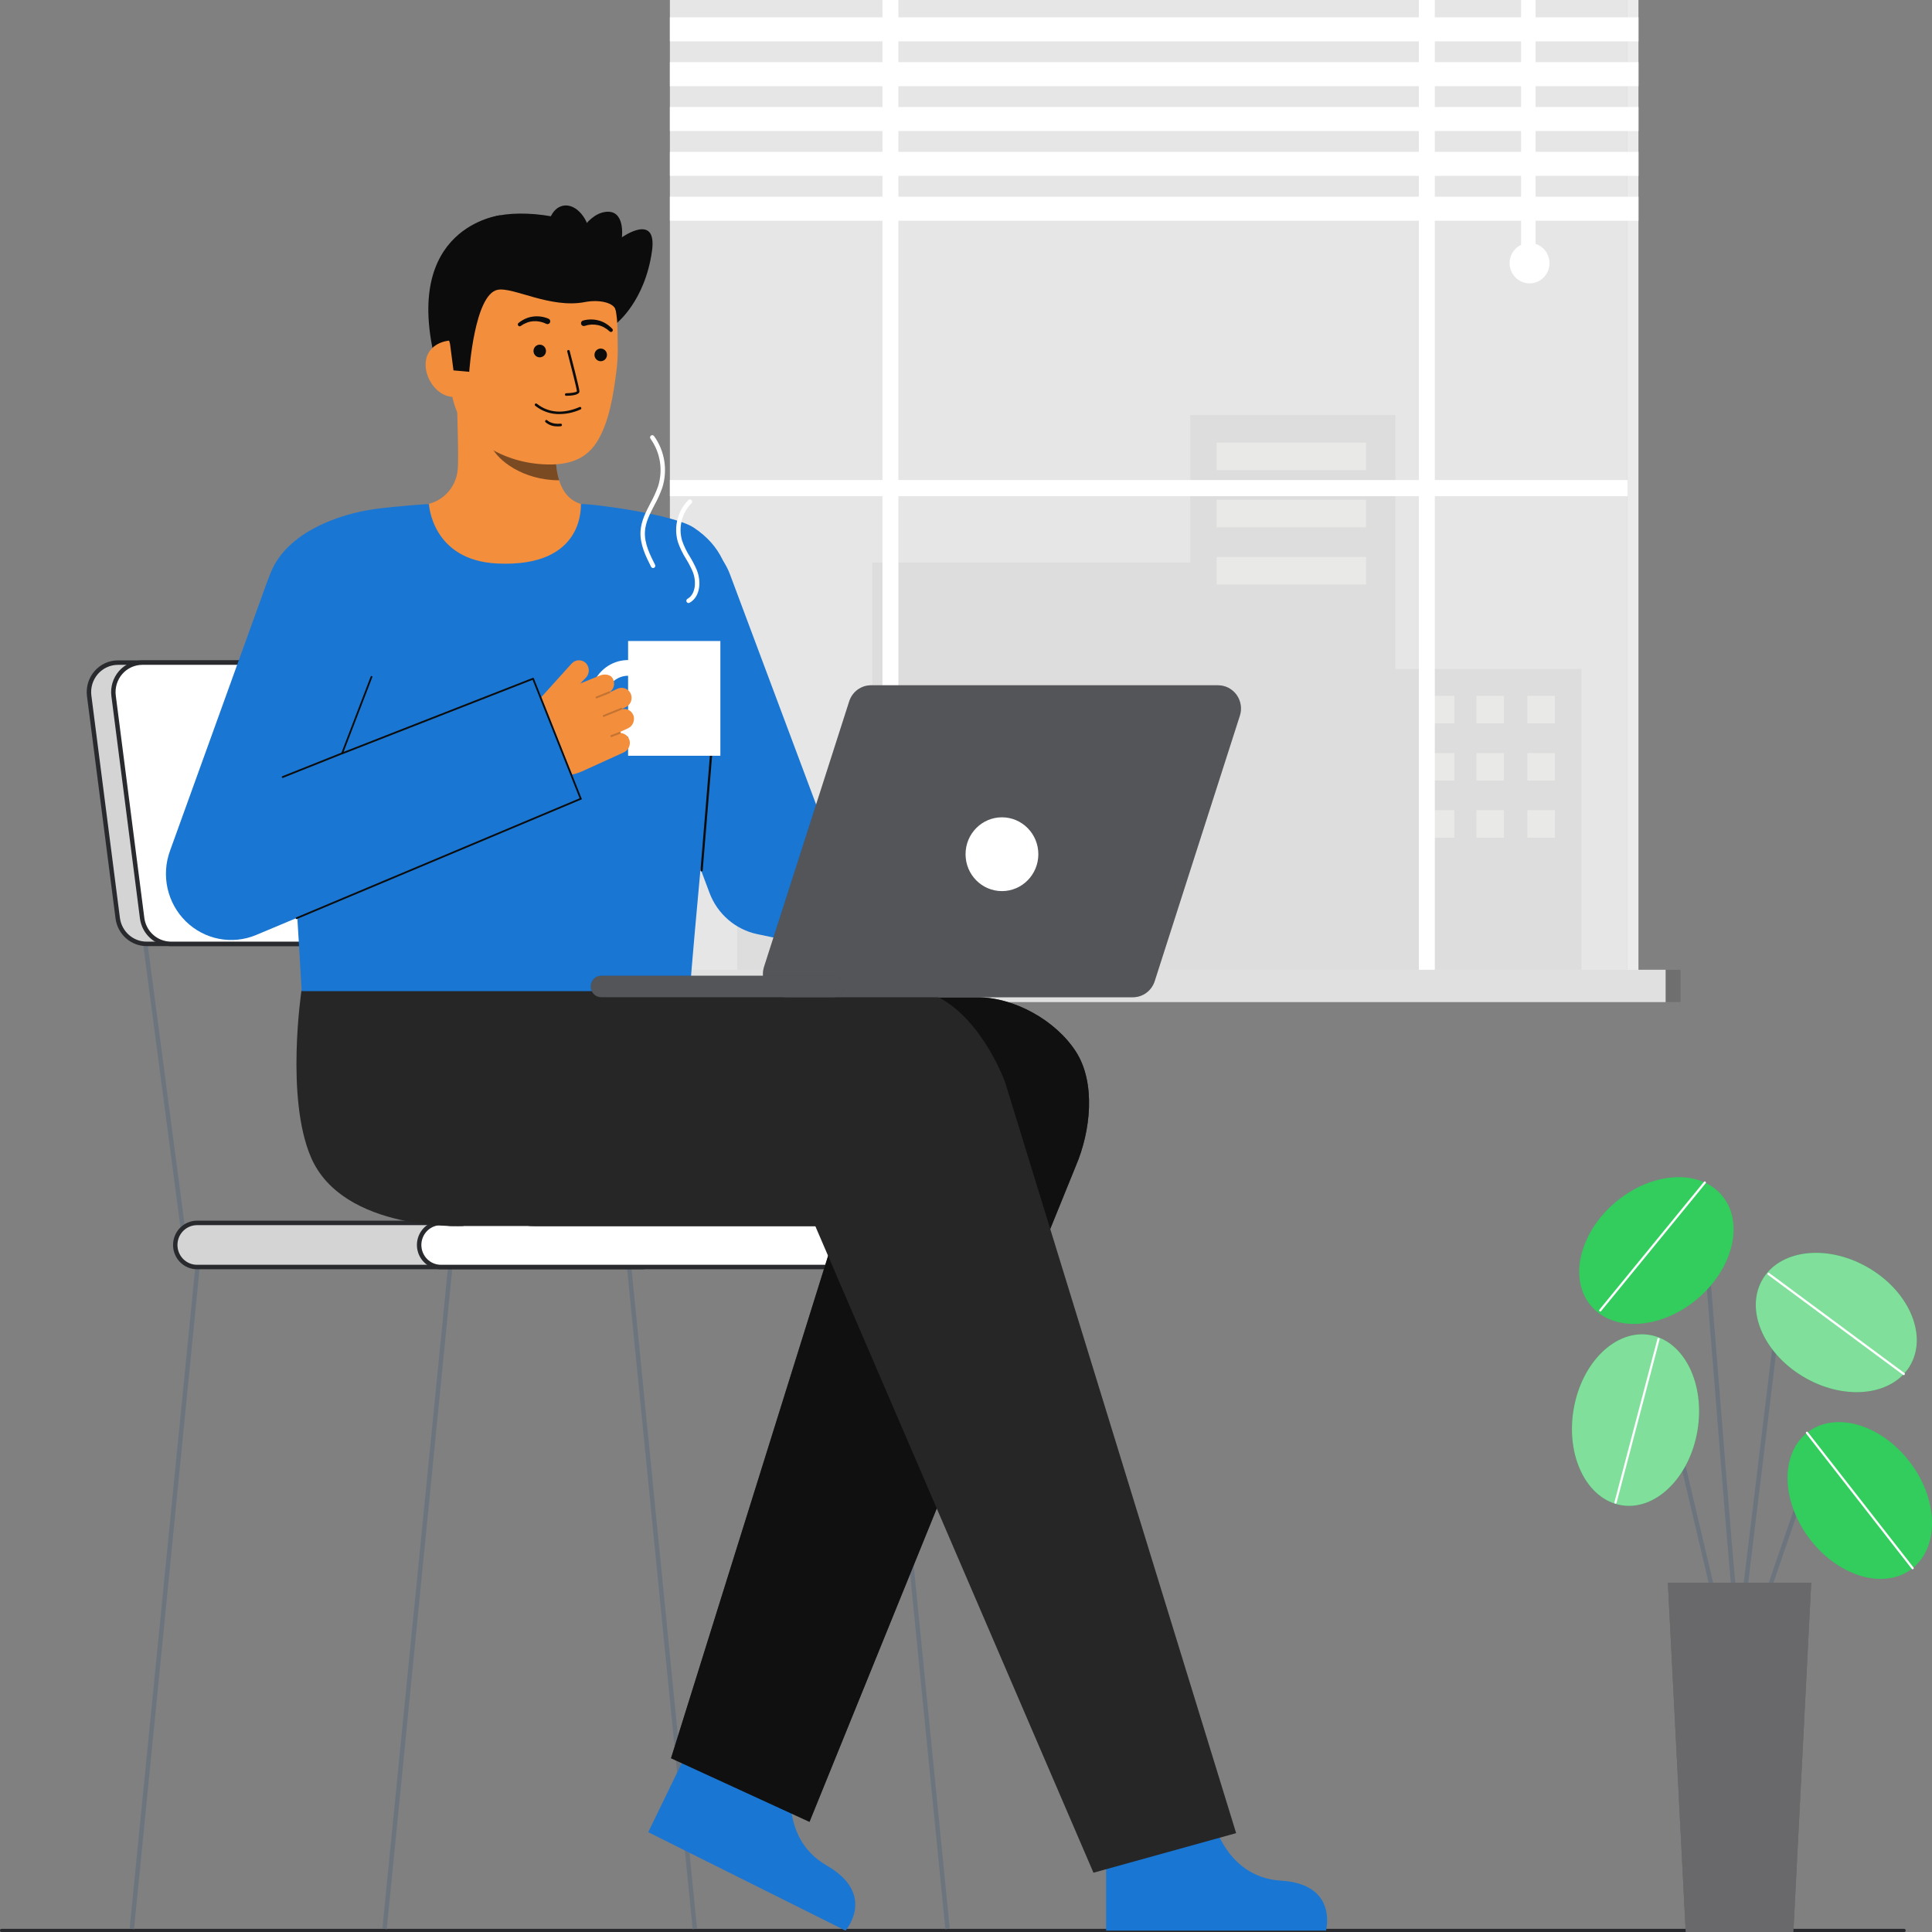 <svg width="160" height="160" viewBox="0 0 160 160" fill="none" xmlns="http://www.w3.org/2000/svg">
    <rect x="0" y="0" width="160" height="160" fill="#808080" stroke="none"/>
    <path d="M134.782 0H55.477V80.41H134.782V0Z" fill="#F4F4F4" fill-opacity="0.88"/>
    <path d="M135.69 0H134.781V80.41H135.69V0Z" fill="#F4F4F4"/>
    <path opacity="0.05" d="M135.69 0H134.781V80.41H135.69V0Z" fill="#292A2E"/>
    <path opacity="0.05" d="M115.568 55.41V34.372H98.572V46.594H72.244V68.236H61.055V80.41H72.244H74.4H130.966V55.41H115.568Z" fill="#292A2E"/>
    <path opacity="0.34" d="M113.131 36.654H100.754V38.938H113.131V36.654Z" fill="#FFFFFA"/>
    <path opacity="0.34" d="M113.131 41.388H100.754V43.672H113.131V41.388Z" fill="#FFFFFA"/>
    <path opacity="0.34" d="M113.131 46.121H100.754V48.405H113.131V46.121Z" fill="#FFFFFA"/>
    <path opacity="0.34" d="M128.771 57.626H126.49V59.91H128.771V57.626Z" fill="#FFFFFA"/>
    <path opacity="0.34" d="M128.771 62.359H126.49V64.644H128.771V62.359Z" fill="#FFFFFA"/>
    <path opacity="0.34" d="M128.771 67.093H126.49V69.377H128.771V67.093Z" fill="#FFFFFA"/>
    <path opacity="0.34" d="M124.551 57.626H122.27V59.91H124.551V57.626Z" fill="#FFFFFA"/>
    <path opacity="0.34" d="M124.551 62.359H122.27V64.644H124.551V62.359Z" fill="#FFFFFA"/>
    <path opacity="0.34" d="M124.551 67.093H122.27V69.377H124.551V67.093Z" fill="#FFFFFA"/>
    <path opacity="0.34" d="M120.445 57.626H118.164V59.91H120.445V57.626Z" fill="#FFFFFA"/>
    <path opacity="0.34" d="M120.445 62.359H118.164V64.644H120.445V62.359Z" fill="#FFFFFA"/>
    <path opacity="0.34" d="M120.445 67.093H118.164V69.377H120.445V67.093Z" fill="#FFFFFA"/>
    <path d="M134.782 39.754H118.825V0H117.505V39.754H74.402V0H73.082V39.754H55.477V41.092H73.082V80.41H74.402V41.092H117.505V80.41H118.825V41.092H134.782V39.754Z" fill="white"/>
    <path d="M137.941 80.312H52.316V82.987H137.941V80.312Z" fill="#F4F4F4"/>
    <path opacity="0.1" d="M137.941 80.312H52.316V82.987H137.941V80.312Z" fill="#292A2E"/>
    <path opacity="0.1" d="M139.178 80.312H137.941V82.987H139.178V80.312Z" fill="#292A2E"/>
    <path opacity="0.1" d="M139.178 80.312H137.941V82.987H139.178V80.312Z" fill="#292A2E"/>
    <path d="M135.691 1.436H55.477V3.424H135.691V1.436Z" fill="white"/>
    <path d="M135.691 5.149H55.477V7.137H135.691V5.149Z" fill="white"/>
    <path d="M135.691 8.862H55.477V10.851H135.691V8.862Z" fill="white"/>
    <path d="M135.691 12.576H55.477V14.564H135.691V12.576Z" fill="white"/>
    <path d="M135.691 16.29H55.477V18.278H135.691V16.29Z" fill="white"/>
    <path d="M127.171 0H125.969V20.52H127.171V0Z" fill="white"/>
    <path d="M126.671 23.468C127.583 23.468 128.323 22.718 128.323 21.793C128.323 20.868 127.583 20.119 126.671 20.119C125.759 20.119 125.02 20.868 125.02 21.793C125.02 22.718 125.759 23.468 126.671 23.468Z" fill="white"/>
    <path d="M157.686 160H0.13C0.113 160 0.097 159.997 0.081 159.99C0.066 159.984 0.051 159.974 0.039 159.962C0.028 159.95 0.018 159.936 0.012 159.92C0.005 159.904 0.002 159.887 0.002 159.87C0.002 159.853 0.005 159.836 0.012 159.82C0.018 159.805 0.028 159.79 0.039 159.778C0.051 159.766 0.066 159.757 0.081 159.75C0.097 159.744 0.113 159.74 0.13 159.74H157.686C157.72 159.74 157.752 159.754 157.776 159.778C157.8 159.803 157.814 159.836 157.814 159.87C157.814 159.905 157.8 159.938 157.776 159.962C157.752 159.986 157.72 160 157.686 160H157.686Z" fill="#292A2E"/>
    <g opacity="0.65">
        <path d="M157.686 160H0.13C0.113 160 0.097 159.997 0.081 159.99C0.066 159.984 0.051 159.974 0.039 159.962C0.028 159.95 0.018 159.936 0.012 159.92C0.005 159.904 0.002 159.887 0.002 159.87C0.002 159.853 0.005 159.836 0.012 159.82C0.018 159.805 0.028 159.79 0.039 159.778C0.051 159.766 0.066 159.757 0.081 159.75C0.097 159.744 0.113 159.74 0.13 159.74H157.686C157.72 159.74 157.752 159.754 157.776 159.778C157.8 159.803 157.814 159.836 157.814 159.87C157.814 159.905 157.8 159.938 157.776 159.962C157.752 159.986 157.72 160 157.686 160H157.686Z" fill="#292A2E"/>
    </g>
    <path d="M11.098 159.772L10.738 159.702L16.359 103.068L16.719 103.139L11.098 159.772Z" fill="#6C757D"/>
    <path d="M32.028 159.772L31.668 159.702L37.289 103.068L37.648 103.139L32.028 159.772Z" fill="#6C757D"/>
    <path d="M78.293 159.772L78.652 159.701L73.031 103.068L72.672 103.138L78.293 159.772Z" fill="#6C757D"/>
    <path d="M57.363 159.772L57.722 159.702L52.102 103.068L51.742 103.139L57.363 159.772Z" fill="#6C757D"/>
    <path d="M49.908 78.143L49.545 78.192L52.828 103.128L53.191 103.079L49.908 78.143Z" fill="#6C757D"/>
    <path d="M12.219 78.143L11.855 78.192L15.139 103.128L15.502 103.079L12.219 78.143Z" fill="#6C757D"/>
    <path d="M53.162 101.277H16.297C15.302 101.277 14.496 102.094 14.496 103.103V103.103C14.496 104.112 15.302 104.929 16.297 104.929H53.162C54.156 104.929 54.963 104.112 54.963 103.103V103.103C54.963 102.094 54.156 101.277 53.162 101.277Z" fill="#292A2E"/>
    <path opacity="0.8" d="M53.162 101.277H16.297C15.302 101.277 14.496 102.094 14.496 103.103V103.103C14.496 104.112 15.302 104.929 16.297 104.929H53.162C54.156 104.929 54.963 104.112 54.963 103.103V103.103C54.963 102.094 54.156 101.277 53.162 101.277Z" fill="white"/>
    <path d="M53.161 105.115H16.297C15.774 105.11 15.274 104.896 14.906 104.519C14.539 104.142 14.332 103.633 14.332 103.103C14.332 102.573 14.539 102.064 14.906 101.687C15.274 101.311 15.774 101.096 16.297 101.091H53.161C53.684 101.096 54.184 101.311 54.552 101.687C54.92 102.064 55.126 102.573 55.126 103.103C55.126 103.633 54.92 104.142 54.552 104.519C54.184 104.896 53.684 105.11 53.161 105.115ZM16.297 101.463C15.871 101.467 15.464 101.642 15.164 101.949C14.864 102.256 14.696 102.671 14.696 103.103C14.696 103.535 14.864 103.95 15.164 104.257C15.464 104.564 15.871 104.739 16.297 104.744H53.161C53.587 104.739 53.994 104.564 54.294 104.257C54.594 103.95 54.762 103.535 54.762 103.103C54.762 102.671 54.594 102.256 54.294 101.949C53.994 101.642 53.587 101.467 53.161 101.463H16.297Z" fill="#292A2E"/>
    <path d="M73.394 101.277H36.529C35.535 101.277 34.728 102.094 34.728 103.103V103.103C34.728 104.112 35.535 104.929 36.529 104.929H73.394C74.389 104.929 75.195 104.112 75.195 103.103V103.103C75.195 102.094 74.389 101.277 73.394 101.277Z" fill="white"/>
    <path d="M73.395 105.115H36.531C36.269 105.117 36.008 105.067 35.766 104.967C35.523 104.867 35.301 104.72 35.115 104.533C34.929 104.346 34.781 104.123 34.68 103.878C34.579 103.632 34.527 103.369 34.527 103.103C34.527 102.837 34.579 102.574 34.68 102.329C34.781 102.083 34.929 101.861 35.115 101.674C35.301 101.487 35.523 101.339 35.766 101.239C36.008 101.139 36.269 101.089 36.531 101.091H73.395C73.657 101.089 73.918 101.139 74.16 101.239C74.403 101.339 74.624 101.487 74.811 101.674C74.997 101.861 75.145 102.083 75.246 102.329C75.347 102.574 75.399 102.837 75.399 103.103C75.399 103.369 75.347 103.632 75.246 103.878C75.145 104.123 74.997 104.346 74.811 104.533C74.624 104.72 74.403 104.867 74.16 104.967C73.918 105.067 73.657 105.117 73.395 105.115ZM36.531 101.463C36.317 101.46 36.105 101.501 35.906 101.583C35.708 101.664 35.528 101.784 35.375 101.937C35.223 102.09 35.103 102.271 35.02 102.471C34.938 102.672 34.895 102.886 34.895 103.103C34.895 103.32 34.938 103.535 35.02 103.735C35.103 103.935 35.223 104.117 35.375 104.269C35.528 104.422 35.708 104.542 35.906 104.624C36.105 104.705 36.317 104.746 36.531 104.744H73.395C73.609 104.746 73.821 104.705 74.02 104.624C74.218 104.542 74.398 104.422 74.55 104.269C74.703 104.117 74.823 103.935 74.906 103.735C74.988 103.535 75.031 103.32 75.031 103.103C75.031 102.886 74.988 102.672 74.906 102.471C74.823 102.271 74.703 102.09 74.55 101.937C74.398 101.784 74.218 101.664 74.02 101.583C73.821 101.501 73.609 101.46 73.395 101.463H36.531Z" fill="#292A2E"/>
    <path d="M47.89 78.168H12.137C11.553 78.168 10.988 77.952 10.549 77.561C10.11 77.17 9.826 76.63 9.75 76.042L7.385 57.628C7.341 57.284 7.37 56.934 7.47 56.602C7.569 56.27 7.738 55.963 7.964 55.703C8.19 55.442 8.468 55.233 8.78 55.09C9.092 54.947 9.43 54.873 9.772 54.873H45.525C46.109 54.873 46.674 55.088 47.113 55.479C47.552 55.87 47.836 56.41 47.911 56.998L50.276 75.412C50.321 75.756 50.292 76.106 50.192 76.438C50.092 76.77 49.924 77.077 49.698 77.338C49.472 77.598 49.194 77.807 48.882 77.95C48.57 78.094 48.232 78.168 47.89 78.168Z" fill="#292A2E"/>
    <path opacity="0.8" d="M47.89 78.168H12.137C11.553 78.168 10.988 77.952 10.549 77.561C10.11 77.17 9.826 76.63 9.75 76.042L7.385 57.628C7.341 57.284 7.37 56.934 7.47 56.602C7.569 56.27 7.738 55.963 7.964 55.703C8.19 55.442 8.468 55.233 8.78 55.09C9.092 54.947 9.43 54.873 9.772 54.873H45.525C46.109 54.873 46.674 55.088 47.113 55.479C47.552 55.87 47.836 56.41 47.911 56.998L50.276 75.412C50.321 75.756 50.292 76.106 50.192 76.438C50.092 76.77 49.924 77.077 49.698 77.338C49.472 77.598 49.194 77.807 48.882 77.95C48.57 78.094 48.232 78.168 47.89 78.168Z" fill="white"/>
    <path d="M47.889 78.353H12.137C11.508 78.352 10.901 78.12 10.429 77.699C9.957 77.279 9.651 76.699 9.568 76.067L7.203 57.653C7.156 57.282 7.187 56.906 7.294 56.549C7.401 56.191 7.582 55.861 7.826 55.581C8.069 55.3 8.368 55.075 8.704 54.921C9.039 54.767 9.403 54.688 9.772 54.688H45.524C46.153 54.689 46.76 54.922 47.232 55.342C47.704 55.763 48.01 56.343 48.093 56.975L50.458 75.389C50.505 75.759 50.474 76.135 50.367 76.493C50.26 76.85 50.078 77.18 49.835 77.461C49.592 77.741 49.293 77.966 48.957 78.12C48.622 78.274 48.258 78.354 47.889 78.354V78.353ZM9.772 55.059C9.455 55.059 9.143 55.127 8.855 55.259C8.567 55.391 8.31 55.584 8.101 55.825C7.892 56.066 7.737 56.35 7.644 56.657C7.552 56.963 7.526 57.286 7.567 57.605L9.931 76.019C10.002 76.561 10.265 77.059 10.671 77.42C11.076 77.781 11.597 77.981 12.137 77.982H47.889C48.206 77.982 48.518 77.914 48.806 77.781C49.095 77.649 49.352 77.456 49.56 77.215C49.769 76.974 49.925 76.691 50.017 76.384C50.109 76.077 50.135 75.754 50.094 75.436L47.73 57.022C47.659 56.479 47.396 55.981 46.99 55.62C46.585 55.259 46.064 55.06 45.524 55.059H9.772Z" fill="#292A2E"/>
    <path d="M49.911 78.168H14.159C13.574 78.168 13.01 77.952 12.57 77.561C12.131 77.17 11.847 76.63 11.772 76.042L9.407 57.628C9.363 57.284 9.391 56.934 9.491 56.602C9.591 56.27 9.759 55.964 9.985 55.703C10.211 55.442 10.489 55.233 10.801 55.09C11.113 54.947 11.451 54.873 11.794 54.873H47.546C48.131 54.873 48.695 55.088 49.135 55.479C49.574 55.87 49.858 56.41 49.933 56.998L52.298 75.412C52.342 75.756 52.314 76.106 52.214 76.438C52.114 76.77 51.946 77.077 51.72 77.338C51.494 77.598 51.216 77.807 50.904 77.95C50.592 78.094 50.254 78.168 49.911 78.168Z" fill="white"/>
    <path d="M49.911 78.353H14.158C13.53 78.352 12.923 78.12 12.45 77.699C11.978 77.279 11.672 76.699 11.59 76.067L9.225 57.653C9.177 57.282 9.208 56.906 9.315 56.549C9.423 56.191 9.604 55.861 9.847 55.581C10.09 55.3 10.389 55.075 10.725 54.921C11.061 54.767 11.425 54.688 11.793 54.688H47.546C48.174 54.689 48.781 54.922 49.254 55.342C49.726 55.763 50.032 56.343 50.114 56.975L52.479 75.389C52.527 75.759 52.496 76.135 52.389 76.493C52.281 76.85 52.1 77.18 51.857 77.461C51.614 77.741 51.314 77.966 50.979 78.12C50.643 78.274 50.279 78.354 49.911 78.354V78.353ZM11.793 55.059C11.477 55.059 11.164 55.127 10.876 55.259C10.588 55.391 10.331 55.584 10.122 55.825C9.914 56.066 9.758 56.35 9.666 56.657C9.574 56.963 9.547 57.286 9.588 57.605L11.953 76.019C12.024 76.561 12.286 77.059 12.692 77.42C13.097 77.781 13.618 77.981 14.158 77.982H49.911C50.227 77.982 50.54 77.914 50.828 77.781C51.116 77.649 51.373 77.456 51.582 77.215C51.791 76.974 51.946 76.691 52.038 76.384C52.131 76.077 52.157 75.754 52.116 75.436L49.751 57.022C49.68 56.479 49.418 55.981 49.012 55.62C48.607 55.259 48.086 55.059 47.546 55.058L11.793 55.059Z" fill="#292A2E"/>
    <path d="M100.334 150.299C100.334 150.299 101.316 155.459 106.081 155.747C110.846 156.034 109.813 159.883 109.813 159.883H91.603V150.659L100.334 150.299Z" fill="#1976D2"/>
    <path d="M65.69 147.042C65.69 147.042 64.325 152.111 68.476 154.502C72.626 156.893 70.023 159.884 70.023 159.884L53.684 151.733L57.7 143.456L65.69 147.042Z" fill="#1976D2"/>
    <path d="M51.03 26.8C51.03 26.8 53.405 24.982 53.994 20.797C54.45 17.556 51.502 19.655 51.502 19.655C51.502 19.655 51.807 17.319 50.128 17.551C48.449 17.782 47.51 20.237 47.51 20.237" fill="#0C0C0C"/>
    <path d="M41.448 17.824C41.448 17.824 33.117 18.73 36.129 30.176L36.866 30.226L38.362 30.327" fill="#0C0C0C"/>
    <path d="M49.633 42.129C49.596 42.124 49.19 48.962 41.355 48.366C35.931 47.954 33.997 42.12 33.873 42.12C34.458 41.993 35.181 41.802 35.468 41.736C36.094 41.589 36.661 41.252 37.093 40.77C37.525 40.288 37.803 39.684 37.888 39.038C38.047 38.069 37.778 33.111 37.861 32.13L46.186 34.014C46.07 36.085 45.256 40.887 48.109 41.736C48.584 41.877 49.096 42.006 49.633 42.129Z" fill="#F38E3C"/>
    <path opacity="0.52" d="M46.304 39.775C46.174 39.348 46.09 38.909 46.054 38.465C45.962 37.45 45.981 36.428 46.109 35.417C44.417 35.186 42.822 34.477 41.507 33.373C41.353 33.952 40.503 36.481 40.738 37.032C41.182 38.072 43.273 39.775 46.304 39.775Z" fill="#0C0C0C"/>
    <path d="M44.587 38.421C41.302 38.122 37.371 36.018 37.314 31.497L37.263 27.419C37.206 22.898 39.502 19.203 43.7 19.149C47.898 19.095 51.082 22.719 51.138 27.24L51.161 29.046C51.158 29.666 51.113 30.285 51.028 30.899C50.812 32.523 50.478 34.993 49.391 36.664C48.364 38.242 46.685 38.612 44.587 38.421Z" fill="#F38E3C"/>
    <path d="M46.108 34.289C46.785 34.32 47.461 34.189 48.08 33.907C48.093 33.901 48.104 33.894 48.114 33.883C48.124 33.873 48.131 33.861 48.136 33.848C48.142 33.835 48.144 33.821 48.144 33.807C48.144 33.793 48.141 33.779 48.136 33.766C48.13 33.753 48.122 33.741 48.112 33.731C48.102 33.722 48.091 33.714 48.078 33.709C48.065 33.703 48.051 33.701 48.037 33.701C48.023 33.701 48.009 33.704 47.997 33.709C46.663 34.286 45.453 34.202 44.496 33.465C44.477 33.45 44.457 33.435 44.436 33.422C44.412 33.411 44.384 33.409 44.359 33.417C44.334 33.425 44.312 33.443 44.299 33.466C44.286 33.489 44.282 33.517 44.288 33.543C44.294 33.569 44.309 33.592 44.331 33.608C44.338 33.613 44.35 33.622 44.367 33.636C44.87 34.025 45.476 34.252 46.108 34.289Z" fill="#0C0C0C"/>
    <path d="M46.077 35.308C46.2 35.315 46.322 35.312 46.444 35.299C46.472 35.296 46.498 35.282 46.516 35.259C46.533 35.237 46.541 35.209 46.539 35.181C46.536 35.152 46.522 35.126 46.5 35.108C46.478 35.09 46.45 35.082 46.422 35.085C45.688 35.164 45.338 34.823 45.323 34.809C45.303 34.789 45.277 34.779 45.249 34.779C45.221 34.78 45.195 34.791 45.176 34.811C45.156 34.831 45.145 34.857 45.145 34.885C45.144 34.913 45.154 34.94 45.173 34.961C45.426 35.178 45.745 35.301 46.077 35.308Z" fill="#0C0C0C"/>
    <path d="M49.749 29.914C50.035 29.914 50.267 29.68 50.267 29.39C50.267 29.101 50.035 28.866 49.749 28.866C49.464 28.866 49.232 29.101 49.232 29.39C49.232 29.68 49.464 29.914 49.749 29.914Z" fill="#0C0C0C"/>
    <path d="M44.699 29.593C44.984 29.593 45.216 29.358 45.216 29.069C45.216 28.779 44.984 28.544 44.699 28.544C44.413 28.544 44.182 28.779 44.182 29.069C44.182 29.358 44.413 29.593 44.699 29.593Z" fill="#0C0C0C"/>
    <path d="M37.59 32.871C36.314 32.888 35.263 31.517 35.246 30.224C35.23 28.93 36.255 28.203 37.531 28.187L38.199 29.045L38.687 32.857L37.59 32.871Z" fill="#F38E3C"/>
    <path d="M38.86 30.792C38.86 30.792 39.29 24.396 41.203 24.001C42.477 23.738 45.567 25.57 48.429 25.017C49.681 24.775 50.87 25.089 50.99 25.688C51.038 25.926 51.818 22.513 49.858 19.924C48.297 17.864 43.188 17.281 40.864 17.956C34.429 19.828 37.269 28.468 37.269 28.468L37.556 30.674L38.86 30.792Z" fill="#0C0C0C"/>
    <path d="M46.88 32.779C46.883 32.779 46.886 32.779 46.889 32.779C47.3 32.775 47.989 32.721 47.986 32.409C47.983 32.151 47.258 29.369 47.175 29.053C47.166 29.028 47.148 29.008 47.125 28.996C47.102 28.984 47.075 28.981 47.05 28.988C47.025 28.994 47.004 29.01 46.989 29.032C46.975 29.055 46.97 29.081 46.974 29.107C47.296 30.339 47.776 32.236 47.778 32.412C47.738 32.486 47.313 32.562 46.888 32.567C46.861 32.568 46.835 32.578 46.816 32.598C46.797 32.617 46.786 32.643 46.785 32.67C46.784 32.697 46.794 32.724 46.812 32.744C46.83 32.764 46.855 32.777 46.881 32.779H46.88Z" fill="#0C0C0C"/>
    <path d="M48.283 26.547C48.715 26.426 49.171 26.426 49.603 26.547C49.815 26.605 50.018 26.695 50.204 26.814C50.387 26.93 50.556 27.07 50.705 27.229C50.734 27.257 50.75 27.295 50.752 27.335C50.753 27.376 50.738 27.415 50.711 27.445C50.684 27.474 50.646 27.492 50.607 27.494C50.567 27.496 50.528 27.482 50.498 27.455L50.489 27.447C50.35 27.317 50.197 27.206 50.031 27.115C49.868 27.025 49.693 26.96 49.511 26.923C49.154 26.846 48.782 26.867 48.435 26.984L48.421 26.989C48.363 27.009 48.3 27.006 48.246 26.98C48.191 26.953 48.149 26.905 48.128 26.847C48.108 26.789 48.111 26.725 48.138 26.67C48.164 26.614 48.211 26.571 48.268 26.551L48.283 26.547Z" fill="#0C0C0C"/>
    <path d="M45.223 26.81C44.894 26.648 44.529 26.577 44.164 26.604C43.979 26.616 43.797 26.657 43.624 26.725C43.448 26.792 43.281 26.882 43.128 26.992L43.118 26.999C43.085 27.02 43.045 27.028 43.006 27.02C42.968 27.013 42.934 26.99 42.911 26.958C42.888 26.925 42.879 26.885 42.884 26.846C42.89 26.806 42.911 26.771 42.941 26.747C43.111 26.609 43.296 26.493 43.493 26.403C43.693 26.31 43.906 26.248 44.123 26.22C44.342 26.189 44.563 26.188 44.782 26.218C45.006 26.246 45.225 26.307 45.432 26.397C45.488 26.422 45.532 26.468 45.554 26.526C45.577 26.583 45.575 26.647 45.551 26.704C45.527 26.76 45.481 26.805 45.425 26.828C45.368 26.85 45.305 26.849 45.249 26.824C45.245 26.823 45.24 26.82 45.236 26.818L45.223 26.81Z" fill="#0C0C0C"/>
    <path d="M47.668 22.143C48.612 21.943 49.142 20.639 48.852 19.23C48.561 17.82 47.56 16.84 46.616 17.04C45.672 17.24 45.142 18.545 45.432 19.954C45.722 21.363 46.723 22.343 47.668 22.143Z" fill="#0C0C0C"/>
    <path d="M55.572 145.609L69.351 101.535H44.374C39.357 101.535 37.266 97.221 37.266 92.134C37.266 87.047 42.198 82.588 47.215 82.588H80.925C83.985 82.588 87.416 84.485 89.095 87.079C90.775 89.673 90.321 93.692 89.104 96.539L67.039 150.877" fill="#262626"/>
    <path opacity="0.8" d="M55.572 145.609L69.351 101.535H44.374C39.357 101.535 37.266 97.221 37.266 92.134C37.266 87.047 42.198 82.588 47.215 82.588H80.925C83.985 82.588 87.416 84.485 89.095 87.079C90.775 89.673 90.321 93.692 89.104 96.539L67.039 150.877" fill="#0A0A0A"/>
    <path d="M90.557 155.091L67.517 101.534L37.265 101.532C30.177 100.969 26.93 97.03 27.034 91.944C27.135 86.923 29.643 81.963 34.573 81.963H75.347C78.995 82.04 81.865 86.126 83.218 89.562L102.372 151.813" fill="#262626"/>
    <path d="M24.969 82.025C24.969 82.025 23.625 90.908 25.755 95.847C28.414 102.013 38.38 101.533 38.38 101.533L37.819 81.964L24.969 82.025Z" fill="#262626"/>
    <path d="M84.084 81.85L62.715 77.361C61.824 77.174 60.995 76.762 60.303 76.163C59.611 75.565 59.079 74.799 58.756 73.937L50.351 51.481C50.095 50.807 49.973 50.088 49.992 49.366C50.011 48.644 50.17 47.933 50.461 47.274C50.751 46.614 51.168 46.02 51.686 45.524C52.203 45.028 52.813 44.641 53.479 44.385C54.145 44.129 54.854 44.008 55.566 44.031C56.278 44.053 56.978 44.218 57.627 44.516C58.276 44.814 58.861 45.239 59.347 45.767C59.834 46.294 60.212 46.914 60.462 47.59L67.814 67.234L86.279 71.113C86.279 71.113 84.455 81.928 84.084 81.85Z" fill="#1976D2"/>
    <path d="M59.369 57.184C59.122 60.124 57.373 78.463 57.135 82.084H24.985C24.8 78.819 23.97 64.539 23.27 58.152C22.601 52.058 21.664 49.285 22.434 47.392C23.792 44.052 28.116 42.56 31.044 42.158C32.832 41.913 35.521 41.737 35.521 41.737C35.521 41.737 35.748 46.407 41.178 46.667C48.568 47.02 48.074 41.737 48.111 41.737C49.308 41.737 55.825 42.62 57.455 43.697C59.757 45.218 60.437 47.29 60.464 49.195C60.494 51.388 59.649 53.85 59.369 57.184Z" fill="#1976D2"/>
    <path d="M58.103 72.168H58.096C58.084 72.167 58.072 72.164 58.061 72.158C58.051 72.153 58.041 72.145 58.033 72.136C58.026 72.126 58.02 72.116 58.016 72.104C58.012 72.093 58.011 72.08 58.012 72.068L58.847 61.902C58.847 61.89 58.85 61.878 58.856 61.867C58.861 61.856 58.869 61.846 58.878 61.838C58.887 61.83 58.898 61.825 58.91 61.821C58.921 61.817 58.933 61.816 58.945 61.817C58.957 61.818 58.969 61.822 58.98 61.827C58.99 61.833 59 61.841 59.008 61.85C59.016 61.859 59.021 61.87 59.025 61.882C59.029 61.893 59.03 61.906 59.029 61.918L58.194 72.084C58.193 72.107 58.182 72.128 58.165 72.144C58.148 72.16 58.126 72.168 58.103 72.168Z" fill="#0C0C0C"/>
    <path d="M63.275 80.068L70.329 58.081C70.453 57.695 70.694 57.358 71.019 57.119C71.343 56.881 71.733 56.752 72.134 56.752H100.874C101.174 56.752 101.469 56.824 101.736 56.962C102.003 57.1 102.234 57.3 102.41 57.545C102.586 57.791 102.702 58.076 102.749 58.376C102.796 58.676 102.772 58.983 102.679 59.272L95.625 81.259C95.501 81.645 95.26 81.982 94.935 82.221C94.611 82.459 94.221 82.588 93.82 82.588H65.08C64.78 82.588 64.485 82.516 64.218 82.378C63.951 82.24 63.72 82.04 63.544 81.794C63.368 81.549 63.252 81.264 63.205 80.964C63.158 80.664 63.182 80.357 63.275 80.068Z" fill="#292A2E"/>
    <path opacity="0.2" d="M63.275 80.068L70.329 58.081C70.453 57.695 70.694 57.358 71.019 57.119C71.343 56.881 71.733 56.752 72.134 56.752H100.874C101.174 56.752 101.469 56.824 101.736 56.962C102.003 57.1 102.234 57.3 102.41 57.545C102.586 57.791 102.702 58.076 102.749 58.376C102.796 58.676 102.772 58.983 102.679 59.272L95.625 81.259C95.501 81.645 95.26 81.982 94.935 82.221C94.611 82.459 94.221 82.588 93.82 82.588H65.08C64.78 82.588 64.485 82.516 64.218 82.378C63.951 82.24 63.72 82.04 63.544 81.794C63.368 81.549 63.252 81.264 63.205 80.964C63.158 80.664 63.182 80.357 63.275 80.068Z" fill="white"/>
    <path d="M69.029 80.805H49.79C49.31 80.805 48.922 81.199 48.922 81.685V81.707C48.922 82.193 49.31 82.587 49.79 82.587H69.029C69.508 82.587 69.897 82.193 69.897 81.707V81.685C69.897 81.199 69.508 80.805 69.029 80.805Z" fill="#292A2E"/>
    <path opacity="0.2" d="M69.029 80.805H49.79C49.31 80.805 48.922 81.199 48.922 81.685V81.707C48.922 82.193 49.31 82.587 49.79 82.587H69.029C69.508 82.587 69.897 82.193 69.897 81.707V81.685C69.897 81.199 69.508 80.805 69.029 80.805Z" fill="white"/>
    <path d="M82.977 73.798C84.642 73.798 85.991 72.43 85.991 70.742C85.991 69.054 84.642 67.686 82.977 67.686C81.312 67.686 79.963 69.054 79.963 70.742C79.963 72.43 81.312 73.798 82.977 73.798Z" fill="white"/>
    <path d="M59.658 53.086H52.016V62.589H59.658V53.086Z" fill="white"/>
    <path d="M52.016 61.01C51.397 61.01 50.792 60.824 50.278 60.475C49.763 60.127 49.362 59.631 49.125 59.051C48.888 58.471 48.826 57.833 48.947 57.218C49.068 56.602 49.366 56.037 49.803 55.593C50.241 55.149 50.799 54.847 51.406 54.724C52.013 54.602 52.642 54.665 53.214 54.905C53.786 55.145 54.275 55.552 54.618 56.074C54.962 56.596 55.146 57.209 55.146 57.837C55.145 58.678 54.815 59.485 54.228 60.08C53.642 60.674 52.846 61.009 52.016 61.01ZM52.016 55.963C51.651 55.963 51.294 56.073 50.99 56.279C50.686 56.485 50.449 56.778 50.309 57.12C50.169 57.462 50.133 57.839 50.204 58.203C50.275 58.566 50.451 58.9 50.71 59.162C50.968 59.424 51.297 59.602 51.656 59.675C52.014 59.747 52.386 59.71 52.724 59.568C53.061 59.426 53.35 59.186 53.553 58.878C53.756 58.57 53.864 58.207 53.864 57.837C53.864 57.34 53.669 56.864 53.322 56.513C52.976 56.161 52.506 55.964 52.016 55.963Z" fill="white"/>
    <path d="M52.457 59.244C52.387 59.06 52.256 58.908 52.087 58.812C51.917 58.717 51.719 58.685 51.529 58.723C51.533 58.714 51.535 58.704 51.535 58.694L51.791 58.578C51.971 58.501 52.118 58.363 52.209 58.188C52.3 58.013 52.328 57.811 52.289 57.617C52.262 57.496 52.209 57.383 52.134 57.285C52.059 57.187 51.963 57.108 51.853 57.052C51.744 56.996 51.624 56.966 51.501 56.963C51.379 56.96 51.257 56.985 51.146 57.035L50.541 57.31C50.541 57.307 50.541 57.305 50.54 57.302C50.537 57.297 50.534 57.293 50.531 57.289C50.68 57.175 50.786 57.013 50.833 56.83C50.88 56.647 50.864 56.453 50.788 56.28C50.62 55.82 50.025 55.783 49.632 55.961L48.051 56.608L48.528 56.117C48.677 55.957 48.761 55.745 48.763 55.525C48.764 55.305 48.683 55.092 48.536 54.93C48.457 54.849 48.363 54.785 48.259 54.742C48.155 54.699 48.043 54.678 47.931 54.681C47.819 54.683 47.708 54.709 47.606 54.756C47.504 54.803 47.412 54.871 47.337 54.955L41.715 61.18L43.638 63.058C44.235 63.641 44.99 64.03 45.806 64.175C46.623 64.32 47.464 64.215 48.221 63.872L51.647 62.315C51.827 62.237 51.974 62.099 52.065 61.924C52.156 61.749 52.184 61.547 52.145 61.353C52.106 61.179 52.014 61.023 51.881 60.906C51.748 60.789 51.581 60.718 51.406 60.704C51.408 60.694 51.408 60.684 51.406 60.674C51.404 60.665 51.4 60.656 51.395 60.647C51.389 60.639 51.383 60.632 51.374 60.627C51.366 60.621 51.357 60.618 51.348 60.616L51.98 60.33C52.181 60.243 52.341 60.084 52.43 59.882C52.518 59.681 52.528 59.453 52.457 59.244Z" fill="#F38E3C"/>
    <path opacity="0.2" d="M49.398 57.837C49.38 57.837 49.363 57.83 49.349 57.819C49.335 57.807 49.325 57.791 49.322 57.773C49.318 57.755 49.321 57.736 49.33 57.72C49.339 57.704 49.353 57.691 49.37 57.684L50.439 57.257C50.449 57.254 50.459 57.252 50.469 57.252C50.479 57.252 50.489 57.254 50.498 57.258C50.508 57.263 50.516 57.269 50.523 57.276C50.531 57.283 50.536 57.292 50.54 57.302C50.544 57.311 50.545 57.322 50.545 57.332C50.545 57.342 50.543 57.353 50.539 57.362C50.535 57.371 50.529 57.38 50.522 57.387C50.514 57.395 50.506 57.4 50.496 57.404L49.427 57.831C49.418 57.835 49.408 57.837 49.398 57.837Z" fill="#0C0C0C"/>
    <path opacity="0.2" d="M49.993 59.37C49.975 59.37 49.958 59.363 49.944 59.352C49.93 59.34 49.921 59.324 49.917 59.306C49.914 59.288 49.917 59.27 49.925 59.254C49.934 59.237 49.948 59.225 49.965 59.218L51.427 58.622C51.446 58.615 51.467 58.616 51.485 58.624C51.503 58.633 51.517 58.648 51.525 58.666C51.532 58.685 51.532 58.706 51.525 58.725C51.518 58.744 51.503 58.759 51.485 58.768L50.023 59.364C50.013 59.368 50.003 59.37 49.993 59.37Z" fill="#0C0C0C"/>
    <path opacity="0.2" d="M50.632 61.035C50.614 61.035 50.596 61.028 50.583 61.016C50.569 61.005 50.559 60.988 50.556 60.97C50.553 60.952 50.556 60.933 50.565 60.917C50.574 60.901 50.588 60.889 50.605 60.882L51.302 60.617C51.322 60.609 51.343 60.61 51.362 60.619C51.381 60.627 51.395 60.643 51.403 60.663C51.41 60.682 51.409 60.704 51.401 60.723C51.392 60.742 51.377 60.757 51.357 60.764L50.66 61.03C50.651 61.033 50.642 61.035 50.632 61.035Z" fill="#0C0C0C"/>
    <path d="M54.084 47.042C54.05 47.042 54.017 47.032 53.988 47.014C53.959 46.997 53.936 46.971 53.921 46.941C53.504 46.116 52.985 45.09 53.044 44.015C53.09 43.16 53.486 42.4 53.868 41.666C54.114 41.222 54.325 40.759 54.497 40.28C54.706 39.619 54.759 38.918 54.651 38.233C54.543 37.548 54.276 36.898 53.874 36.337C53.859 36.318 53.848 36.295 53.842 36.271C53.835 36.247 53.834 36.222 53.837 36.198C53.84 36.173 53.848 36.15 53.861 36.128C53.873 36.107 53.89 36.088 53.91 36.073C53.929 36.059 53.952 36.048 53.975 36.042C53.999 36.036 54.024 36.035 54.048 36.04C54.072 36.044 54.095 36.053 54.116 36.066C54.137 36.079 54.154 36.096 54.169 36.117C54.606 36.725 54.895 37.431 55.013 38.174C55.13 38.918 55.073 39.679 54.846 40.396C54.668 40.895 54.45 41.377 54.193 41.839C53.812 42.57 53.453 43.261 53.41 44.035C53.357 45.01 53.831 45.946 54.248 46.771C54.262 46.8 54.269 46.831 54.268 46.863C54.267 46.895 54.257 46.926 54.241 46.953C54.225 46.98 54.202 47.002 54.175 47.018C54.147 47.033 54.116 47.042 54.085 47.042H54.084Z" fill="white"/>
    <path d="M57.023 49.94C56.983 49.94 56.943 49.926 56.911 49.901C56.879 49.876 56.856 49.84 56.846 49.8C56.836 49.761 56.839 49.718 56.855 49.681C56.871 49.643 56.899 49.611 56.935 49.592C57.613 49.212 57.689 48.156 57.371 47.354C57.212 46.985 57.027 46.629 56.817 46.289C56.536 45.847 56.307 45.373 56.136 44.877C55.961 44.273 55.95 43.632 56.104 43.021C56.258 42.41 56.572 41.853 57.011 41.408C57.047 41.374 57.093 41.356 57.141 41.357C57.19 41.358 57.236 41.378 57.269 41.413C57.303 41.448 57.322 41.496 57.321 41.544C57.321 41.593 57.301 41.64 57.267 41.675C56.874 42.072 56.595 42.569 56.458 43.113C56.32 43.657 56.33 44.229 56.486 44.768C56.649 45.236 56.865 45.683 57.132 46.099C57.352 46.456 57.545 46.829 57.71 47.215C58.084 48.154 58 49.42 57.111 49.916C57.084 49.932 57.054 49.94 57.023 49.94Z" fill="white"/>
    <path d="M48.161 66.123L21.198 77.437C20.226 77.841 19.159 77.948 18.127 77.747C17.096 77.546 16.144 77.044 15.389 76.303C14.634 75.563 14.109 74.615 13.876 73.577C13.644 72.538 13.715 71.453 14.081 70.455L22.122 48.184C23.162 45.345 26.091 43.713 28.891 44.767C30.235 45.274 31.326 46.301 31.924 47.622C32.521 48.944 32.576 50.453 32.077 51.816L28.409 62.357L44.212 56.179" fill="#1976D2"/>
    <path d="M48.096 66.224C48.082 66.224 48.068 66.219 48.056 66.211C48.044 66.203 48.034 66.192 48.029 66.178L44.106 56.301L28.356 62.464C28.343 62.469 28.329 62.47 28.315 62.467C28.301 62.464 28.289 62.457 28.279 62.447C28.269 62.437 28.262 62.425 28.259 62.411C28.256 62.397 28.258 62.382 28.263 62.369L30.698 56.031C30.705 56.013 30.719 55.999 30.736 55.991C30.754 55.983 30.774 55.983 30.791 55.99C30.809 55.997 30.824 56.011 30.831 56.029C30.839 56.046 30.839 56.066 30.832 56.084L28.456 62.268L44.12 56.138C44.138 56.131 44.157 56.132 44.175 56.139C44.192 56.147 44.206 56.161 44.213 56.179L48.163 66.124C48.17 66.141 48.169 66.162 48.162 66.179C48.154 66.197 48.14 66.211 48.123 66.219C48.114 66.222 48.105 66.224 48.096 66.224Z" fill="#0C0C0C"/>
    <path d="M23.409 64.425C23.392 64.425 23.375 64.419 23.362 64.409C23.349 64.398 23.34 64.383 23.337 64.366C23.334 64.349 23.337 64.332 23.345 64.317C23.353 64.302 23.366 64.29 23.382 64.284L28.315 62.316C28.324 62.312 28.333 62.31 28.343 62.31C28.352 62.311 28.362 62.313 28.371 62.316C28.38 62.32 28.388 62.326 28.394 62.333C28.401 62.34 28.406 62.348 28.41 62.357C28.413 62.366 28.415 62.376 28.415 62.385C28.415 62.395 28.412 62.404 28.409 62.413C28.405 62.422 28.399 62.43 28.392 62.437C28.385 62.444 28.377 62.449 28.368 62.452L23.435 64.42C23.427 64.424 23.418 64.425 23.409 64.425Z" fill="#0C0C0C"/>
    <path d="M24.559 76.116C24.542 76.116 24.526 76.11 24.513 76.099C24.5 76.089 24.491 76.074 24.488 76.057C24.485 76.04 24.487 76.023 24.495 76.008C24.503 75.993 24.516 75.982 24.531 75.975L48.07 66.083C48.078 66.079 48.088 66.078 48.097 66.078C48.107 66.078 48.116 66.08 48.125 66.083C48.133 66.087 48.141 66.092 48.148 66.099C48.155 66.106 48.16 66.114 48.164 66.123C48.167 66.132 48.169 66.141 48.169 66.151C48.169 66.16 48.167 66.17 48.164 66.179C48.16 66.188 48.155 66.196 48.148 66.202C48.141 66.209 48.133 66.215 48.125 66.218L24.586 76.11C24.577 76.114 24.568 76.116 24.559 76.116Z" fill="#0C0C0C"/>
    <path d="M144.06 135.652C144.011 135.652 143.965 135.632 143.93 135.597C143.672 135.336 143.252 130.536 142.119 116.247C141.655 110.4 141.218 104.877 140.898 101.521C140.875 101.281 140.784 101.253 140.754 101.244C140.316 101.11 138.986 102.174 138.244 103.105C138.213 103.143 138.169 103.167 138.12 103.173C138.072 103.178 138.024 103.163 137.986 103.132C137.948 103.102 137.924 103.057 137.919 103.008C137.914 102.959 137.928 102.91 137.959 102.871C138.45 102.256 140.05 100.641 140.859 100.888C141.022 100.938 141.225 101.082 141.263 101.485C141.582 104.844 142.02 110.368 142.484 116.217C143.172 124.9 143.952 134.738 144.208 135.357C144.228 135.385 144.24 135.418 144.242 135.452C144.245 135.486 144.238 135.52 144.223 135.551C144.207 135.581 144.184 135.607 144.155 135.624C144.126 135.642 144.093 135.652 144.06 135.652Z" fill="#6C757D"/>
    <path d="M140.428 107.68C143.467 105.21 144.474 101.366 142.678 99.094C140.882 96.822 136.962 96.982 133.924 99.452C130.885 101.921 129.878 105.765 131.674 108.037C133.47 110.309 137.39 110.149 140.428 107.68Z" fill="#00C036"/>
    <path opacity="0.2" d="M140.428 107.68C143.467 105.21 144.474 101.366 142.678 99.094C140.882 96.822 136.962 96.982 133.924 99.452C130.885 101.921 129.878 105.765 131.674 108.037C133.47 110.309 137.39 110.149 140.428 107.68Z" fill="white"/>
    <path d="M132.525 108.616C132.508 108.616 132.491 108.611 132.476 108.601C132.461 108.592 132.45 108.578 132.442 108.562C132.435 108.546 132.432 108.528 132.434 108.511C132.437 108.493 132.444 108.477 132.455 108.463L141.114 97.875C141.122 97.865 141.132 97.858 141.142 97.852C141.153 97.846 141.165 97.842 141.177 97.841C141.189 97.84 141.201 97.841 141.213 97.844C141.224 97.848 141.235 97.854 141.244 97.862C141.254 97.87 141.262 97.879 141.267 97.89C141.273 97.901 141.276 97.913 141.277 97.925C141.278 97.938 141.277 97.95 141.273 97.962C141.269 97.974 141.263 97.984 141.255 97.994L132.596 108.582C132.587 108.592 132.576 108.601 132.564 108.607C132.552 108.613 132.539 108.616 132.525 108.616Z" fill="white"/>
    <path d="M145.949 133.382C145.92 133.382 145.891 133.375 145.865 133.361C145.839 133.348 145.816 133.328 145.799 133.304C145.783 133.28 145.772 133.252 145.767 133.223C145.763 133.193 145.766 133.163 145.776 133.135L149.029 123.65C149.124 123.372 149.288 123.122 149.503 122.924C149.719 122.725 149.98 122.585 150.263 122.516C150.546 122.447 150.842 122.451 151.123 122.527C151.404 122.604 151.662 122.751 151.872 122.954L153.592 124.62C153.627 124.654 153.647 124.701 153.648 124.75C153.65 124.799 153.631 124.847 153.598 124.883C153.564 124.918 153.518 124.939 153.469 124.94C153.421 124.941 153.374 124.923 153.339 124.889L151.619 123.223C151.453 123.062 151.25 122.946 151.028 122.886C150.806 122.826 150.573 122.823 150.349 122.877C150.126 122.932 149.92 123.042 149.749 123.199C149.579 123.355 149.45 123.552 149.375 123.772L146.122 133.257C146.109 133.294 146.086 133.325 146.055 133.348C146.024 133.37 145.987 133.382 145.949 133.382Z" fill="#6C757D"/>
    <path d="M158.396 129.871C160.648 128.064 160.514 124.089 158.097 120.993C155.68 117.897 151.896 116.853 149.644 118.66C147.392 120.467 147.526 124.442 149.943 127.538C152.36 130.634 156.144 131.679 158.396 129.871Z" fill="#00C036"/>
    <path d="M142.582 135.047C142.541 135.047 142.501 135.033 142.469 135.007C142.437 134.981 142.414 134.945 142.404 134.904L136.946 111.763C136.908 111.605 136.829 111.461 136.716 111.346C136.603 111.231 136.461 111.15 136.306 111.111C136.15 111.073 135.987 111.079 135.835 111.128C135.683 111.178 135.547 111.269 135.442 111.391L133.759 113.363C133.743 113.381 133.724 113.396 133.703 113.407C133.681 113.418 133.658 113.425 133.634 113.427C133.61 113.428 133.586 113.425 133.563 113.418C133.54 113.41 133.519 113.398 133.501 113.382C133.483 113.366 133.468 113.346 133.457 113.325C133.446 113.303 133.44 113.279 133.438 113.255C133.436 113.23 133.439 113.206 133.447 113.183C133.454 113.16 133.466 113.138 133.482 113.12L135.165 111.148C135.314 110.974 135.507 110.845 135.724 110.775C135.94 110.705 136.171 110.697 136.392 110.752C136.613 110.806 136.815 110.922 136.975 111.085C137.135 111.248 137.248 111.453 137.301 111.677L142.76 134.819C142.771 134.867 142.763 134.917 142.738 134.959C142.712 135.001 142.672 135.031 142.624 135.043C142.611 135.046 142.597 135.047 142.582 135.047Z" fill="#6C757D"/>
    <path d="M140.571 118.504C141.234 114.613 139.478 111.056 136.648 110.56C133.818 110.064 130.986 112.816 130.323 116.707C129.659 120.597 131.415 124.154 134.245 124.65C137.075 125.146 139.907 122.394 140.571 118.504Z" fill="#00C036"/>
    <path d="M144.061 135.652C144.053 135.652 144.045 135.651 144.038 135.65C143.99 135.644 143.946 135.619 143.916 135.58C143.886 135.542 143.872 135.492 143.878 135.444L147.364 106.748C147.402 106.435 147.528 106.14 147.728 105.898C147.927 105.657 148.191 105.478 148.488 105.385C148.785 105.292 149.102 105.288 149.401 105.373C149.7 105.458 149.969 105.629 150.174 105.866L154.158 110.441C154.191 110.478 154.207 110.526 154.204 110.575C154.201 110.625 154.179 110.67 154.142 110.703C154.106 110.736 154.058 110.752 154.01 110.749C153.961 110.746 153.916 110.724 153.884 110.687L149.899 106.111C149.741 105.929 149.533 105.796 149.302 105.73C149.07 105.665 148.825 105.668 148.596 105.74C148.366 105.812 148.162 105.95 148.008 106.137C147.854 106.324 147.757 106.552 147.728 106.794L144.241 135.489C144.236 135.534 144.214 135.575 144.181 135.605C144.148 135.635 144.105 135.652 144.061 135.652Z" fill="#6C757D"/>
    <path d="M158.244 112.984C159.634 110.436 157.999 106.821 154.591 104.909C151.183 102.998 147.294 103.515 145.904 106.063C144.514 108.611 146.149 112.226 149.557 114.137C152.965 116.048 156.854 115.532 158.244 112.984Z" fill="#00C036"/>
    <path opacity="0.2" d="M158.396 129.871C160.648 128.064 160.514 124.089 158.097 120.993C155.68 117.897 151.896 116.853 149.644 118.66C147.392 120.467 147.526 124.442 149.943 127.538C152.36 130.634 156.144 131.679 158.396 129.871Z" fill="white"/>
    <path opacity="0.5" d="M140.571 118.504C141.234 114.613 139.478 111.056 136.648 110.56C133.818 110.064 130.986 112.816 130.323 116.707C129.659 120.597 131.415 124.154 134.245 124.65C137.075 125.146 139.907 122.394 140.571 118.504Z" fill="white"/>
    <path opacity="0.5" d="M158.244 112.984C159.634 110.436 157.999 106.821 154.591 104.909C151.183 102.998 147.294 103.515 145.904 106.063C144.514 108.611 146.149 112.226 149.557 114.137C152.965 116.048 156.854 115.532 158.244 112.984Z" fill="white"/>
    <path d="M148.52 160H139.603L138.125 131.073H149.997L148.52 160Z" fill="#292A2E"/>
    <path opacity="0.3" d="M148.52 160H139.603L138.125 131.073H149.997L148.52 160Z" fill="white"/>
    <path d="M158.397 129.963C158.384 129.963 158.37 129.96 158.357 129.954C158.345 129.948 158.334 129.939 158.325 129.928L149.573 118.716C149.557 118.697 149.551 118.673 149.553 118.648C149.556 118.624 149.568 118.601 149.587 118.586C149.606 118.571 149.631 118.564 149.655 118.567C149.679 118.569 149.701 118.582 149.716 118.601L158.469 129.813C158.48 129.826 158.486 129.843 158.488 129.86C158.49 129.877 158.487 129.895 158.48 129.911C158.472 129.926 158.461 129.94 158.446 129.949C158.431 129.958 158.415 129.963 158.397 129.963Z" fill="white"/>
    <path d="M157.663 113.882C157.644 113.882 157.625 113.876 157.609 113.864L146.409 105.572C146.399 105.565 146.391 105.556 146.384 105.546C146.378 105.535 146.374 105.524 146.372 105.511C146.37 105.499 146.371 105.487 146.374 105.475C146.377 105.463 146.382 105.452 146.389 105.442C146.396 105.433 146.405 105.424 146.415 105.418C146.425 105.412 146.437 105.407 146.449 105.405C146.46 105.404 146.473 105.404 146.484 105.407C146.496 105.41 146.507 105.415 146.517 105.422L157.717 113.714C157.732 113.726 157.744 113.742 157.749 113.761C157.755 113.779 157.755 113.799 157.749 113.818C157.743 113.836 157.732 113.852 157.716 113.864C157.701 113.875 157.682 113.881 157.663 113.882V113.882Z" fill="white"/>
    <path d="M133.789 124.529C133.781 124.529 133.773 124.528 133.765 124.526C133.742 124.52 133.722 124.504 133.71 124.483C133.697 124.462 133.694 124.436 133.7 124.412L137.266 110.868C137.269 110.856 137.274 110.845 137.281 110.835C137.289 110.825 137.298 110.816 137.308 110.81C137.319 110.804 137.33 110.8 137.342 110.798C137.354 110.797 137.367 110.797 137.378 110.801C137.39 110.804 137.401 110.809 137.411 110.817C137.42 110.824 137.428 110.834 137.434 110.844C137.44 110.855 137.444 110.867 137.446 110.879C137.447 110.891 137.446 110.904 137.443 110.916L133.877 124.46C133.872 124.48 133.861 124.498 133.845 124.51C133.829 124.523 133.809 124.529 133.789 124.529Z" fill="white"/>
</svg>
